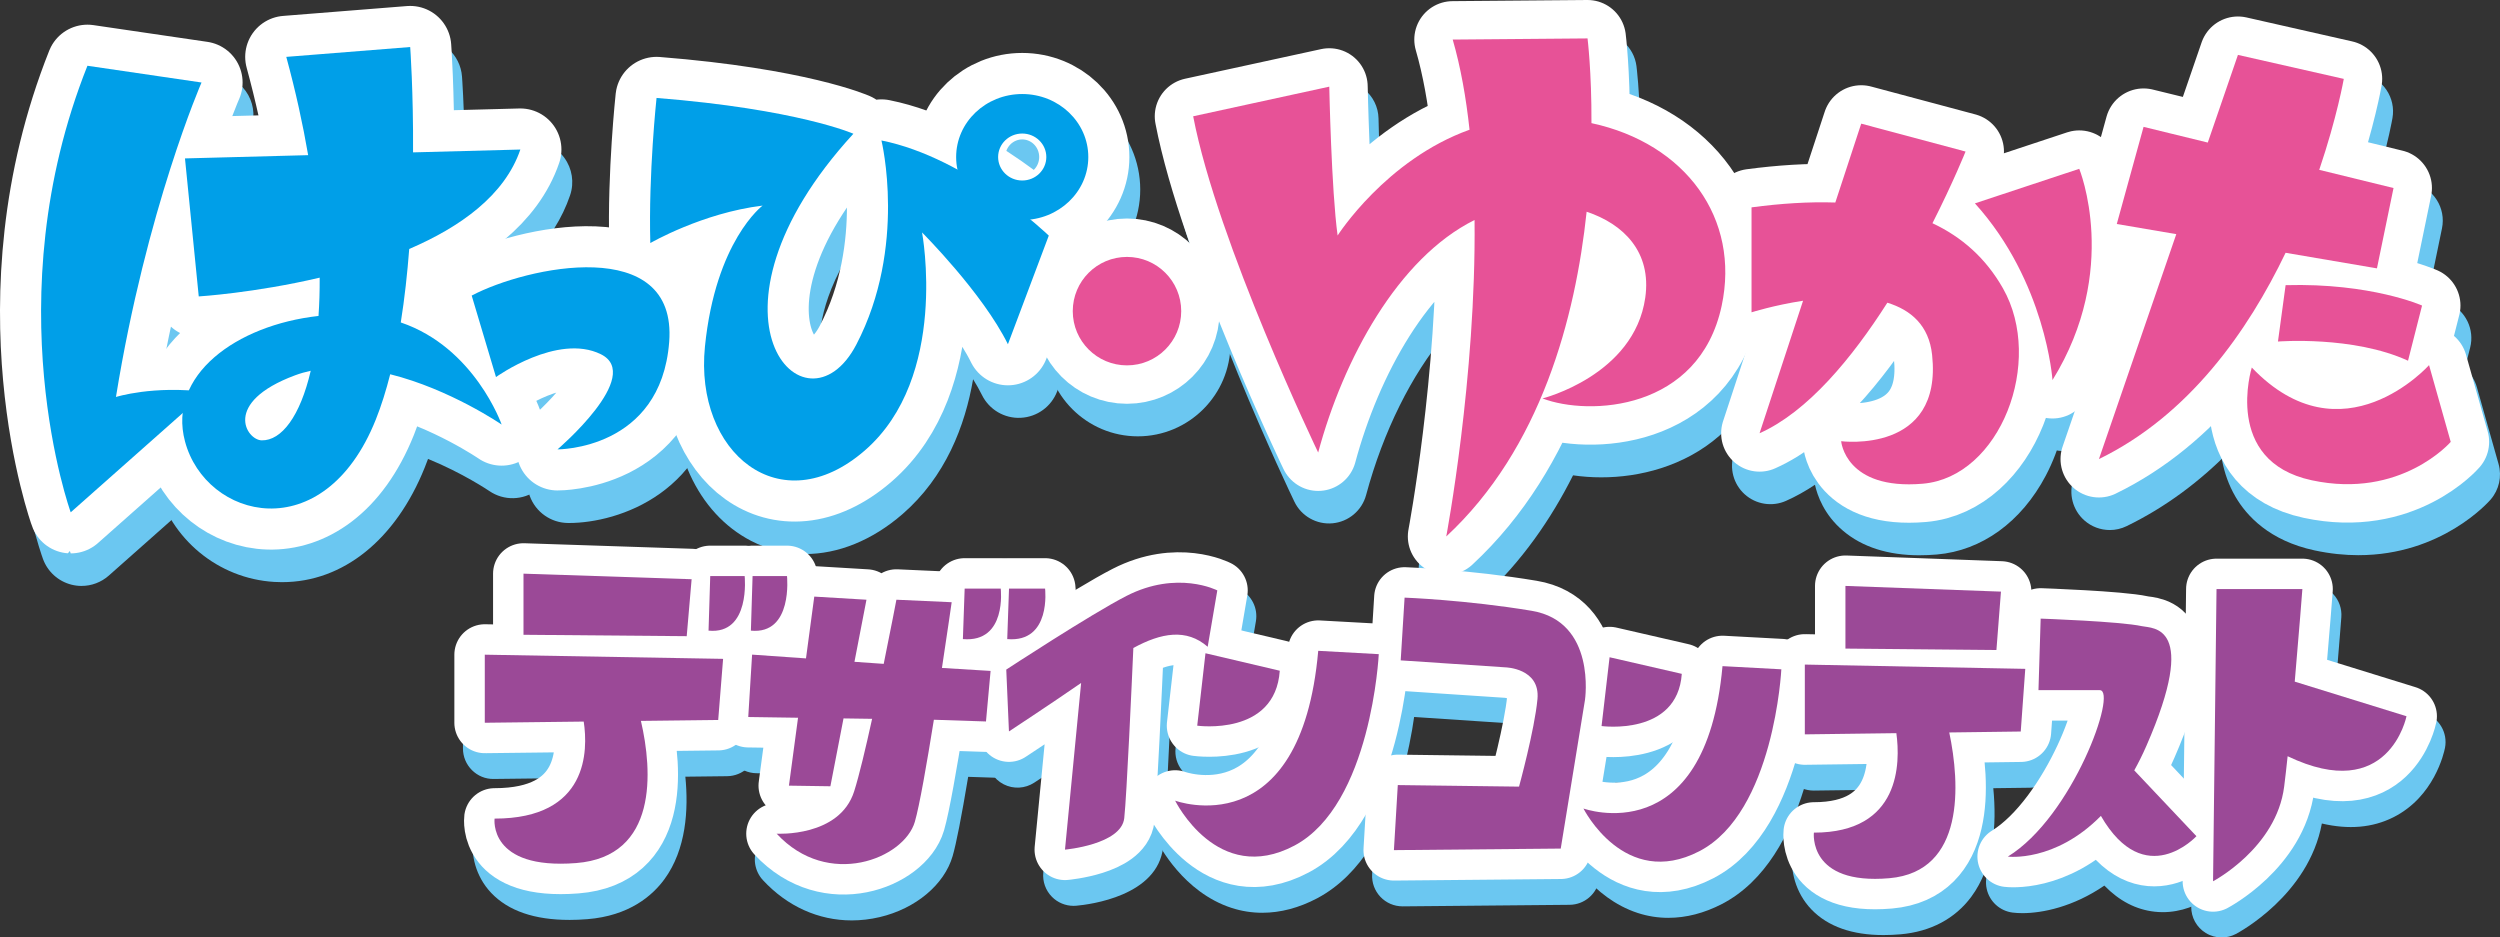 <?xml version="1.0" encoding="UTF-8"?>
<svg id="_レイヤー_1" data-name=" レイヤー 1" xmlns="http://www.w3.org/2000/svg" width="286.476" height="107.425" version="1.1" viewBox="0 0 286.476 107.425">
  <rect x="0" y="0" width="286.476" height="107.425" fill="#333333" stroke="none"/>
  <g>
    <g>
      <g>
        <g>
          <g>
            <g>
              <path d="M183.609,17.839c.028-5.862-.45-9.708-.45-9.708l-15.45.132c.913,3.16,1.533,6.664,1.929,10.332-9.583,3.435-15.117,12.121-15.117,12.121-.716-5.177-.955-17.057-.955-17.057l-15.597,3.395c2.785,14.512,14.324,38.528,14.324,38.528,2.872-10.681,9.135-22.279,17.92-26.642.194,18.055-3.244,36.263-3.244,36.263,10.862-10.076,14.804-25.105,16.087-37.212,4.21,1.401,7.47,4.595,6.718,9.854-1.273,8.911-11.777,11.541-11.777,11.541,5.332,2.037,17.954,1.416,20.531-10.608,2.143-9.997-4.111-18.61-14.918-20.939Z" fill="#6bc7f1" stroke-width="0"/>
              <path d="M166.967,69.605c-.728,0-1.46-.18-2.127-.549-1.664-.919-2.549-2.802-2.198-4.669.028-.146,2.262-12.145,2.966-26.037-3.823,4.546-7.098,11.057-9.065,18.374-.478,1.777-2.011,3.07-3.844,3.24-1.828.17-3.578-.817-4.375-2.477-.481-1.001-11.819-24.703-14.679-39.604-.45-2.346,1.053-4.623,3.387-5.131l15.597-3.394c1.285-.28,2.63.03,3.663.846,1.033.816,1.647,2.051,1.674,3.367.001.059.064,3.091.214,6.694,1.887-1.569,4.115-3.12,6.665-4.397-.359-2.343-.816-4.481-1.366-6.383-.382-1.323-.123-2.748.699-3.852s2.115-1.759,3.492-1.771l15.45-.132h.038c2.219,0,4.094,1.653,4.368,3.859.017.135.336,2.751.447,6.912,11.103,3.881,17.257,14.001,14.857,25.201-1.201,5.605-4.335,9.924-9.063,12.491-4.402,2.39-9.429,2.87-13.511,2.275-2.533,5.05-5.88,9.868-10.295,13.963-.834.774-1.909,1.175-2.994,1.175ZM170.212,24.538c.799,0,1.596.217,2.299.648,1.292.791,2.086,2.192,2.103,3.707.07,6.488-.311,12.953-.836,18.627,2.897-6.844,4.271-14.053,4.9-19.992.14-1.325.874-2.516,1.994-3.237,1.12-.721,2.508-.897,3.773-.476,6.777,2.254,10.475,7.666,9.745,14.191.011-.049.022-.099.033-.149,1.621-7.562-3.017-13.877-11.541-15.714-2.035-.439-3.485-2.243-3.475-4.324.01-2.032-.045-3.813-.117-5.25l-5.862.05c.316,1.741.579,3.579.786,5.504.218,2.022-.977,3.93-2.891,4.616-7.979,2.86-12.85,10.281-12.898,10.355-.999,1.545-2.859,2.311-4.653,1.913-1.796-.399-3.159-1.865-3.411-3.688-.428-3.094-.69-8.288-.837-12.232l-6.057,1.318c2.025,7.567,5.681,16.723,8.601,23.514,3.182-6.897,8.397-14.954,16.387-18.923.618-.307,1.289-.459,1.958-.459Z" fill="#6bc7f1" stroke-width="0"/>
            </g>
            <g>
              <path d="M230.768,36.777c-1.982-3.493-4.746-5.904-8.085-7.469,2.396-4.72,3.793-8.213,3.793-8.213l-11.955-3.197-2.968,9.038c-3.035-.102-6.259.109-9.601.554v12.028s2.574-.816,5.905-1.328l-4.985,15.183c5.532-2.457,10.617-8.646,14.643-14.956,2.697.83,4.767,2.595,5.129,5.973,1.226,11.419-10.422,9.896-10.422,9.896,0,0,.46,5.633,9.35,4.872,8.89-.761,13.948-14.007,9.196-22.381Z" fill="#6bc7f1" stroke-width="0"/>
              <path d="M219.976,63.631c-3.624,0-6.569-.94-8.774-2.805-2.174-1.839-2.95-4.028-3.224-5.277-1.107.74-2.214,1.356-3.318,1.846-1.59.706-3.448.409-4.738-.758-1.291-1.167-1.773-2.985-1.23-4.639l2.667-8.122c-.716-.098-1.408-.372-2.006-.812-1.13-.829-1.8-2.146-1.8-3.548v-12.028c0-2.206,1.633-4.072,3.82-4.363,2.449-.326,4.789-.524,6.994-.591l1.974-6.011c.729-2.219,3.062-3.482,5.319-2.879l11.955,3.197c1.216.325,2.234,1.155,2.798,2.28.564,1.126.619,2.438.151,3.607-.043.108-.806,2.007-2.151,4.875,2.519,1.848,4.59,4.19,6.184,6.999h0c3.248,5.725,3.181,13.538-.17,19.904-2.792,5.302-7.34,8.595-12.479,9.035-.678.058-1.335.087-1.971.087ZM217.515,34.014c.431,0,.866.063,1.294.195,4.781,1.471,7.697,4.92,8.212,9.711.318,2.961-.06,5.303-.755,7.137.15-.244.273-.465.37-.649,1.959-3.721,2.081-8.325.304-11.458-1.449-2.553-3.452-4.403-6.125-5.656-1.079-.506-1.907-1.427-2.294-2.553-.388-1.127-.302-2.362.237-3.425.605-1.192,1.145-2.305,1.612-3.297l-2.965-.793-1.669,5.084c-.61,1.859-2.379,3.092-4.33,3.026-1.568-.052-3.258-.013-5.051.119v2.521c.273-.047.551-.093.835-.136,1.511-.233,3.037.337,4.027,1.505.726.857,1.088,1.946,1.039,3.04.515-.746,1.031-1.524,1.549-2.335.824-1.292,2.237-2.035,3.711-2.035ZM218.29,45.086c-1.307,1.782-2.619,3.395-3.933,4.836,1.112-.096,2.414-.402,3.136-1.119.844-.839.91-2.44.797-3.717Z" fill="#6bc7f1" stroke-width="0"/>
            </g>
            <g>
              <path d="M227.549,27.033l11.955-3.959s4.751,11.571-3.065,24.208c0,0-.766-11.267-8.89-20.25Z" fill="#6bc7f1" stroke-width="0"/>
              <path d="M236.439,51.685c-.352,0-.707-.042-1.059-.13-1.856-.46-3.203-2.066-3.333-3.974-.006-.082-.824-9.923-7.763-17.596-.998-1.104-1.371-2.637-.991-4.075.379-1.439,1.46-2.588,2.872-3.056l11.955-3.959c2.196-.726,4.578.369,5.456,2.507.229.557,5.502,13.814-3.394,28.196-.815,1.317-2.243,2.086-3.743,2.086ZM234.741,29.289c.67,1.07,1.266,2.139,1.798,3.193.042-1.395-.042-2.652-.18-3.729l-1.617.536Z" fill="#6bc7f1" stroke-width="0"/>
            </g>
            <g>
              <path d="M275.517,25.275l-8.512-2.083c2.052-6.063,2.813-10.423,2.813-10.423l-12.129-2.749-3.455,10.046-7.358-1.801-3.069,11.132,6.818,1.163-8.864,25.773c10.321-5.012,17.09-14.679,21.389-23.637l10.468,1.785,1.9-9.208Z" fill="#6bc7f1" stroke-width="0"/>
              <path d="M241.762,60.736c-1.055,0-2.098-.379-2.92-1.107-1.331-1.18-1.822-3.044-1.244-4.726l7.179-20.874-1.711-.292c-1.226-.209-2.307-.927-2.974-1.977s-.86-2.333-.529-3.532l3.069-11.132c.632-2.296,2.976-3.673,5.29-3.106l3.456.846,2.149-6.248c.731-2.125,2.944-3.36,5.135-2.861l12.129,2.749c2.287.518,3.767,2.739,3.363,5.05-.025.141-.471,2.662-1.558,6.503l3.967.971c2.3.563,3.743,2.845,3.265,5.165l-1.9,9.208c-.479,2.323-2.711,3.848-5.051,3.45l-7.266-1.239c-5.746,10.798-13.111,18.429-21.928,22.711-.612.297-1.269.443-1.922.443ZM249.343,25.877l2.022.345c1.273.217,2.387.983,3.046,2.094.659,1.111.797,2.455.376,3.677l-4.116,11.968c3.173-3.576,6.017-7.973,8.51-13.168.85-1.771,2.77-2.764,4.708-2.435l6.276,1.071.183-.887-4.39-1.074c-1.198-.293-2.218-1.075-2.812-2.156-.594-1.081-.707-2.362-.311-3.53.735-2.173,1.297-4.121,1.709-5.694l-3.977-.901-2.171,6.312c-.739,2.152-2.995,3.386-5.209,2.844l-3.205-.784-.639,2.318Z" fill="#6bc7f1" stroke-width="0"/>
            </g>
            <g>
              <path d="M263.152,36.407l-.877,6.459s8.622-.687,14.905,2.199l1.607-6.322s-5.845-2.611-15.636-2.336Z" fill="#6bc7f1" stroke-width="0"/>
              <path d="M277.181,49.466c-.627,0-1.254-.134-1.837-.402-5.133-2.358-12.65-1.816-12.725-1.811-1.322.103-2.629-.402-3.541-1.369s-1.342-2.294-1.163-3.612l.877-6.459c.29-2.136,2.084-3.748,4.239-3.808,10.675-.296,17.279,2.594,17.555,2.718,1.955.873,2.998,3.028,2.471,5.104l-1.607,6.322c-.322,1.266-1.19,2.324-2.369,2.887-.6.286-1.248.43-1.897.43Z" fill="#6bc7f1" stroke-width="0"/>
            </g>
            <g>
              <path d="M259.278,45.846s-3.361,10.719,6.868,12.918c10.229,2.199,15.928-4.398,15.928-4.398l-2.484-8.795s-9.937,11.132-20.312.275Z" fill="#6bc7f1" stroke-width="0"/>
              <path d="M270.266,63.619c-1.571,0-3.253-.166-5.045-.551-5.173-1.112-7.78-3.956-9.056-6.147-3.142-5.392-1.307-11.692-1.087-12.392.466-1.486,1.683-2.615,3.199-2.97,1.516-.355,3.108.119,4.184,1.245,2.204,2.306,4.38,3.417,6.612,3.394,3.958-.04,7.221-3.545,7.254-3.581,1.079-1.176,2.721-1.687,4.273-1.317,1.552.369,2.794,1.538,3.227,3.074l2.484,8.795c.402,1.424.062,2.955-.905,4.074-.26.3-5.635,6.375-15.139,6.375ZM276.024,53.432c-1.045.472-2.189.879-3.42,1.16,1.356-.25,2.499-.688,3.42-1.16Z" fill="#6bc7f1" stroke-width="0"/>
            </g>
          </g>
          <g>
            <g>
              <path d="M11.262,11.264l13.073,1.92s-6.311,14.459-9.805,36.035c0,0,4.282-1.356,10.368-.565l-15.552,13.781S.556,38.149,11.262,11.264Z" fill="#6bc7f1" stroke-width="0"/>
              <path d="M9.346,67.143c-.387,0-.777-.048-1.161-.146-1.512-.385-2.735-1.493-3.265-2.96-.384-1.06-9.27-26.293,1.968-54.515.807-2.026,2.899-3.236,5.058-2.916l13.073,1.92c1.451.213,2.72,1.091,3.432,2.373s.785,2.823.198,4.168c-.053.123-4.922,11.444-8.342,28.639,1.551-.035,3.299.034,5.198.28,1.83.238,3.352,1.523,3.893,3.286.542,1.764.003,3.681-1.378,4.905l-15.552,13.781c-.871.772-1.985,1.184-3.122,1.184ZM11.869,53.102c.043.237.086.467.129.694l.419-.371c-.188-.095-.371-.202-.547-.323ZM14.36,16.477c-3.356,9.961-3.99,19.4-3.599,26.99,2.222-11.731,5.111-20.965,7.069-26.48l-3.47-.51Z" fill="#6bc7f1" stroke-width="0"/>
            </g>
            <g>
              <path d="M47.168,40.68c.441-2.763.752-5.613.968-8.421,5.852-2.512,10.949-6.146,12.734-11.394l-12.295.325c.043-6.984-.327-12.073-.327-12.073l-14.2,1.13c1.085,3.989,1.905,7.744,2.507,11.262l-14.115.373,1.578,15.815s6.369-.389,13.858-2.151c.008,1.551-.038,3.016-.134,4.388-9.479,1.058-17.302,6.825-15.302,14.368,2.367,8.924,15.89,12.426,21.863-2.485.641-1.6,1.185-3.355,1.654-5.202,6.883,1.719,12.771,5.766,12.771,5.766,0,0-3.086-8.833-11.561-11.702ZM31.232,54.19c-1.749-.036-4.549-4.341,3.832-7.456.584-.217,1.182-.386,1.787-.518-1.212,5.215-3.348,8.02-5.619,7.974Z" fill="#6bc7f1" stroke-width="0"/>
              <path d="M32.339,66.711c-.306,0-.612-.009-.921-.028-6.423-.392-11.859-4.882-13.527-11.174-1.044-3.935-.369-7.807,1.952-11.198.584-.853,1.268-1.661,2.04-2.418-1.383-.705-2.384-2.077-2.549-3.728l-1.578-15.815c-.13-1.302.288-2.599,1.153-3.58.865-.981,2.099-1.558,3.407-1.593l8.543-.226c-.403-1.809-.855-3.635-1.353-5.467-.368-1.352-.115-2.798.692-3.944.806-1.146,2.081-1.874,3.477-1.985l14.2-1.129c1.249-.101,2.488.304,3.44,1.121.951.817,1.537,1.98,1.628,3.23.012.162.223,3.112.308,7.582l7.495-.198c1.536-.052,3.002.674,3.915,1.914.913,1.24,1.162,2.849.666,4.307-1.792,5.267-6.072,9.631-12.74,12.996-.083.842-.174,1.668-.272,2.475,7.787,4.422,10.721,12.583,10.858,12.976.671,1.922.032,4.057-1.586,5.293-1.618,1.236-3.847,1.292-5.524.138-.035-.023-3.017-2.042-7.013-3.673-.123.333-.248.659-.376.979-3.323,8.295-9.383,13.143-16.335,13.144ZM40.74,43.564c.348.51.59,1.08.716,1.677.288-.945.85-1.738,1.577-2.314-.482-.887-.682-1.931-.513-2.99.389-2.437.7-5.142.923-8.04.135-1.746,1.227-3.273,2.836-3.963,1.301-.559,2.72-1.251,4.082-2.082l-1.661.044c-1.275.034-2.508-.451-3.419-1.343-.91-.892-1.42-2.116-1.413-3.391.016-2.663-.03-5.052-.091-6.967l-3.819.304c.474,2.095.887,4.173,1.237,6.215.231,1.346-.135,2.726-1.001,3.781s-2.149,1.683-3.514,1.719l-9.052.24.605,6.068c2.324-.309,5.345-.8,8.565-1.558,1.395-.328,2.865-.003,3.992.885,1.126.887,1.787,2.24,1.794,3.674.008,1.646-.041,3.24-.145,4.738-.092,1.327-.732,2.504-1.699,3.303Z" fill="#6bc7f1" stroke-width="0"/>
            </g>
            <g>
              <path d="M55.294,37.599l2.785,9.336s7.05-5.06,12.012-2.617c4.961,2.443-4.961,10.906-4.961,10.906,0,0,11.838.087,12.795-12.302.957-12.389-16.364-8.638-22.631-5.322Z" fill="#6bc7f1" stroke-width="0"/>
              <path d="M65.195,59.93c-.034,0-.067,0-.101,0-1.966-.014-3.715-1.249-4.388-3.096-.673-1.847-.127-3.918,1.368-5.193,1.023-.877,2.078-1.946,2.934-2.935-1.489.461-3.109,1.294-4.199,2.063-1.238.874-2.829,1.105-4.262.609-1.432-.496-2.546-1.645-2.98-3.097l-2.785-9.335c-.642-2.152.325-4.457,2.31-5.507,4.829-2.556,17.179-6.274,24.522-1.455,2.089,1.37,5.517,4.661,5.003,11.3-1.018,13.183-11.781,16.647-17.423,16.647ZM68.697,39.053c1.167.153,2.336.481,3.473,1.041.312.153.609.325.889.511-.18-.468-.443-.641-.609-.75-.833-.547-2.173-.793-3.753-.802Z" fill="#6bc7f1" stroke-width="0"/>
            </g>
            <g>
              <path d="M76.478,14.955s-.934,8.678-.714,16.627c0,0,5.962-3.456,12.867-4.293,0,0-5.385,4.025-6.607,16.151-1.222,12.127,8.623,20.32,18.311,11.916,9.689-8.403,6.566-24.991,6.566-24.991,0,0,6.933,6.922,9.84,12.81l4.684-12.448s-9.213-8.903-19.177-10.903c0,0,2.972,12.173-2.875,23.385-5.847,11.212-19.429-3.33-.339-24.154,0,0-6.374-2.816-22.556-4.102Z" fill="#6bc7f1" stroke-width="0"/>
              <path d="M92.256,63.49c-2.139,0-4.238-.499-6.198-1.516-6.139-3.184-9.561-10.644-8.718-19.006.296-2.938.818-5.483,1.463-7.674-.433.221-.677.359-.688.366-1.437.824-3.205.835-4.65.025-1.444-.81-2.361-2.317-2.407-3.973-.226-8.173.7-16.894.739-17.261.272-2.534,2.507-4.391,5.053-4.189,16.503,1.311,23.359,4.167,24.086,4.488.258.114.503.25.732.405.495-.063,1.003-.047,1.506.054,11.188,2.246,21.105,11.731,21.522,12.133,1.35,1.304,1.796,3.286,1.134,5.043l-4.684,12.447c-.661,1.755-2.3,2.951-4.173,3.044-1.875.099-3.623-.936-4.453-2.617-.287-.581-.629-1.186-1.012-1.802-.92,5.341-3.15,11.171-8.089,15.455-3.481,3.018-7.385,4.576-11.164,4.576ZM86.756,47.432c.448,3.177,1.983,5.327,3.636,6.185,2.595,1.347,5.41-.56,6.858-1.816.301-.261.587-.535.857-.819-1.279.599-2.652.884-4.08.82-2.929-.13-5.531-1.723-7.271-4.37ZM98.287,27.526c-4.451,6.581-4.472,11.09-4.327,12.527.1.991.342,1.644.553,2.028.192-.224.432-.561.686-1.048,2.449-4.696,3.077-9.678,3.088-13.508ZM112.928,29.92c.789.884,1.689,1.93,2.614,3.075l.323-.859c-.81-.656-1.805-1.422-2.938-2.216ZM80.77,20.089c-.087,1.271-.171,2.733-.234,4.29,2.217-.752,4.8-1.432,7.527-1.763.696-.084,1.392-.02,2.041.175.248-.375.506-.752.774-1.134-2.522-.53-5.859-1.097-10.109-1.567Z" fill="#6bc7f1" stroke-width="0"/>
            </g>
            <g>
              <path d="M118.38,14.503c-4.182,0-7.572,3.232-7.572,7.219s3.39,7.219,7.572,7.219,7.572-3.232,7.572-7.219-3.39-7.219-7.572-7.219ZM118.38,24.413c-1.525,0-2.762-1.205-2.762-2.691s1.236-2.691,2.762-2.691,2.762,1.205,2.762,2.691-1.236,2.691-2.762,2.691Z" fill="#6bc7f1" stroke-width="0"/>
              <path d="M118.38,33.648c-6.771,0-12.279-5.35-12.279-11.926s5.508-11.926,12.279-11.926,12.28,5.35,12.28,11.926-5.509,11.926-12.28,11.926ZM118.38,19.705c-1.073,0-1.946.904-1.946,2.016s.873,2.017,1.946,2.017,1.946-.905,1.946-2.017-.873-2.016-1.946-2.016Z" fill="#6bc7f1" stroke-width="0"/>
            </g>
          </g>
        </g>
        <g>
          <circle cx="130.385" cy="39.384" r="6.214" fill="#6bc7f1" stroke-width="0"/>
          <path d="M130.385,50c-5.854,0-10.616-4.762-10.616-10.616s4.762-10.616,10.616-10.616,10.616,4.762,10.616,10.616-4.762,10.616-10.616,10.616ZM130.385,37.571c-1,0-1.813.813-1.813,1.813s.813,1.812,1.813,1.812,1.812-.813,1.812-1.812-.813-1.813-1.812-1.813Z" fill="#6bc7f1" stroke-width="0"/>
        </g>
      </g>
      <g>
        <g>
          <path d="M183.609,17.839c.028-5.862-.45-9.708-.45-9.708l-15.45.132c.913,3.16,1.533,6.664,1.929,10.332-9.583,3.435-15.117,12.121-15.117,12.121-.716-5.177-.955-17.057-.955-17.057l-15.597,3.395c2.785,14.512,14.324,38.528,14.324,38.528,2.872-10.681,9.135-22.279,17.92-26.642.194,18.055-3.244,36.263-3.244,36.263,10.862-10.076,14.804-25.105,16.087-37.212,4.21,1.401,7.47,4.595,6.718,9.854-1.273,8.911-11.777,11.541-11.777,11.541,5.332,2.037,17.954,1.416,20.531-10.608,2.143-9.997-4.111-18.61-14.918-20.939Z" fill="#6bc7f1" stroke-width="0"/>
          <path d="M230.768,36.777c-1.982-3.493-4.746-5.904-8.085-7.469,2.396-4.72,3.793-8.213,3.793-8.213l-11.955-3.197-2.968,9.038c-3.035-.102-6.259.109-9.601.554v12.028s2.574-.816,5.905-1.328l-4.985,15.183c5.532-2.457,10.617-8.646,14.643-14.956,2.697.83,4.767,2.595,5.129,5.973,1.226,11.419-10.422,9.896-10.422,9.896,0,0,.46,5.633,9.35,4.872,8.89-.761,13.948-14.007,9.196-22.381Z" fill="#6bc7f1" stroke-width="0"/>
          <path d="M227.549,27.033l11.955-3.959s4.751,11.571-3.065,24.208c0,0-.766-11.267-8.89-20.25Z" fill="#6bc7f1" stroke-width="0"/>
          <path d="M275.517,25.275l-8.512-2.083c2.052-6.063,2.813-10.423,2.813-10.423l-12.129-2.749-3.455,10.046-7.358-1.801-3.069,11.132,6.818,1.163-8.864,25.773c10.321-5.012,17.09-14.679,21.389-23.637l10.468,1.785,1.9-9.208Z" fill="#6bc7f1" stroke-width="0"/>
          <path d="M263.152,36.407l-.877,6.459s8.622-.687,14.905,2.199l1.607-6.322s-5.845-2.611-15.636-2.336Z" fill="#6bc7f1" stroke-width="0"/>
          <path d="M259.278,45.846s-3.361,10.719,6.868,12.918c10.229,2.199,15.928-4.398,15.928-4.398l-2.484-8.795s-9.937,11.132-20.312.275Z" fill="#6bc7f1" stroke-width="0"/>
        </g>
        <g>
          <path d="M11.262,11.264l13.073,1.92s-6.311,14.459-9.805,36.035c0,0,4.282-1.356,10.368-.565l-15.552,13.781S.556,38.149,11.262,11.264Z" fill="#6bc7f1" stroke-width="0"/>
          <path d="M47.168,40.68c.441-2.763.752-5.613.968-8.421,5.852-2.512,10.949-6.146,12.734-11.394l-12.295.325c.043-6.984-.327-12.073-.327-12.073l-14.2,1.13c1.085,3.989,1.905,7.744,2.507,11.262l-14.115.373,1.578,15.815s6.369-.389,13.858-2.151c.008,1.551-.038,3.016-.134,4.388-9.479,1.058-17.302,6.825-15.302,14.368,2.367,8.924,15.89,12.426,21.863-2.485.641-1.6,1.185-3.355,1.654-5.202,6.883,1.719,12.771,5.766,12.771,5.766,0,0-3.086-8.833-11.561-11.702ZM31.232,54.19c-1.749-.036-4.549-4.341,3.832-7.456.584-.217,1.182-.386,1.787-.518-1.212,5.215-3.348,8.02-5.619,7.974Z" fill="#6bc7f1" stroke-width="0"/>
          <path d="M55.294,37.599l2.785,9.336s7.05-5.06,12.012-2.617c4.961,2.443-4.961,10.906-4.961,10.906,0,0,11.838.087,12.795-12.302.957-12.389-16.364-8.638-22.631-5.322Z" fill="#6bc7f1" stroke-width="0"/>
          <path d="M76.478,14.955s-.934,8.678-.714,16.627c0,0,5.962-3.456,12.867-4.293,0,0-5.385,4.025-6.607,16.151-1.222,12.127,8.623,20.32,18.311,11.916,9.689-8.403,6.566-24.991,6.566-24.991,0,0,6.933,6.922,9.84,12.81l4.684-12.448s-9.213-8.903-19.177-10.903c0,0,2.972,12.173-2.875,23.385-5.847,11.212-19.429-3.33-.339-24.154,0,0-6.374-2.816-22.556-4.102Z" fill="#6bc7f1" stroke-width="0"/>
          <path d="M118.38,14.503c-4.182,0-7.572,3.232-7.572,7.219s3.39,7.219,7.572,7.219,7.572-3.232,7.572-7.219-3.39-7.219-7.572-7.219ZM118.38,24.413c-1.525,0-2.762-1.205-2.762-2.691s1.236-2.691,2.762-2.691,2.762,1.205,2.762,2.691-1.236,2.691-2.762,2.691Z" fill="#6bc7f1" stroke-width="0"/>
        </g>
      </g>
      <circle cx="130.385" cy="39.384" r="6.214" fill="#6bc7f1" stroke-width="0"/>
    </g>
    <g>
      <g>
        <g>
          <path d="M182.366,14.11c.028-5.862-.45-9.708-.45-9.708l-15.45.132c.913,3.16,1.533,6.664,1.929,10.332-9.583,3.435-15.117,12.121-15.117,12.121-.716-5.177-.955-17.057-.955-17.057l-15.597,3.395c2.785,14.512,14.324,38.528,14.324,38.528,2.872-10.681,9.135-22.279,17.92-26.642.194,18.055-3.244,36.263-3.244,36.263,10.862-10.076,14.804-25.105,16.087-37.212,4.21,1.401,7.47,4.595,6.718,9.854-1.273,8.911-11.777,11.541-11.777,11.541,5.332,2.037,17.954,1.416,20.531-10.608,2.143-9.997-4.111-18.61-14.918-20.939Z" fill="#fff" stroke="#fff" stroke-linecap="round" stroke-linejoin="round" stroke-width="8.804"/>
          <path d="M229.525,33.048c-1.982-3.493-4.746-5.904-8.085-7.469,2.396-4.72,3.793-8.213,3.793-8.213l-11.955-3.197-2.968,9.038c-3.035-.102-6.259.109-9.601.554v12.028s2.574-.816,5.905-1.328l-4.985,15.183c5.532-2.457,10.617-8.646,14.643-14.956,2.697.83,4.767,2.595,5.129,5.973,1.226,11.419-10.422,9.896-10.422,9.896,0,0,.46,5.633,9.35,4.872,8.89-.761,13.948-14.007,9.196-22.381Z" fill="#fff" stroke="#fff" stroke-linecap="round" stroke-linejoin="round" stroke-width="8.804"/>
          <path d="M226.306,23.304l11.955-3.959s4.751,11.571-3.065,24.208c0,0-.766-11.267-8.89-20.25Z" fill="#fff" stroke="#fff" stroke-linecap="round" stroke-linejoin="round" stroke-width="8.804"/>
          <path d="M274.274,21.546l-8.512-2.083c2.052-6.063,2.813-10.423,2.813-10.423l-12.129-2.749-3.455,10.046-7.358-1.801-3.069,11.132,6.818,1.163-8.864,25.773c10.321-5.012,17.09-14.679,21.389-23.637l10.468,1.785,1.9-9.208Z" fill="#fff" stroke="#fff" stroke-linecap="round" stroke-linejoin="round" stroke-width="8.804"/>
          <path d="M261.909,32.677l-.877,6.459s8.622-.687,14.905,2.199l1.607-6.322s-5.845-2.611-15.636-2.336Z" fill="#fff" stroke="#fff" stroke-linecap="round" stroke-linejoin="round" stroke-width="8.804"/>
          <path d="M258.034,42.117s-3.361,10.719,6.868,12.918c10.229,2.199,15.928-4.398,15.928-4.398l-2.484-8.795s-9.937,11.132-20.312.275Z" fill="#fff" stroke="#fff" stroke-linecap="round" stroke-linejoin="round" stroke-width="8.804"/>
        </g>
        <g>
          <path d="M10.019,7.535l13.073,1.92s-6.311,14.459-9.805,36.035c0,0,4.282-1.356,10.368-.565l-15.552,13.781S-.687,34.42,10.019,7.535Z" fill="#fff" stroke="#fff" stroke-linecap="round" stroke-linejoin="round" stroke-width="9.415"/>
          <path d="M45.925,36.951c.441-2.763.752-5.613.968-8.421,5.852-2.512,10.949-6.146,12.734-11.394l-12.295.325c.043-6.984-.327-12.073-.327-12.073l-14.2,1.13c1.085,3.989,1.905,7.744,2.507,11.262l-14.115.373,1.578,15.815s6.369-.389,13.858-2.151c.008,1.551-.038,3.016-.134,4.388-9.479,1.058-17.302,6.825-15.302,14.368,2.367,8.924,15.89,12.426,21.863-2.485.641-1.6,1.185-3.355,1.654-5.202,6.883,1.719,12.771,5.766,12.771,5.766,0,0-3.086-8.833-11.561-11.702ZM29.988,50.46c-1.749-.036-4.549-4.341,3.832-7.456.584-.217,1.182-.386,1.787-.518-1.212,5.215-3.348,8.02-5.619,7.974Z" fill="#fff" stroke="#fff" stroke-linecap="round" stroke-linejoin="round" stroke-width="9.415"/>
          <path d="M54.051,33.87l2.785,9.336s7.05-5.06,12.012-2.617c4.961,2.443-4.961,10.906-4.961,10.906,0,0,11.838.087,12.795-12.302.957-12.389-16.364-8.638-22.631-5.322Z" fill="#fff" stroke="#fff" stroke-linecap="round" stroke-linejoin="round" stroke-width="9.415"/>
          <path d="M75.234,11.226s-.934,8.678-.714,16.627c0,0,5.962-3.456,12.867-4.293,0,0-5.385,4.025-6.607,16.151-1.222,12.127,8.623,20.32,18.311,11.916,9.689-8.403,6.566-24.991,6.566-24.991,0,0,6.933,6.922,9.84,12.81l4.684-12.448s-9.213-8.903-19.177-10.903c0,0,2.972,12.173-2.875,23.385-5.847,11.212-19.429-3.33-.339-24.154,0,0-6.374-2.816-22.556-4.102Z" fill="#fff" stroke="#fff" stroke-linecap="round" stroke-linejoin="round" stroke-width="9.415"/>
          <path d="M117.137,10.774c-4.182,0-7.572,3.232-7.572,7.219s3.39,7.219,7.572,7.219,7.572-3.232,7.572-7.219-3.39-7.219-7.572-7.219ZM117.137,20.684c-1.525,0-2.762-1.205-2.762-2.691s1.236-2.691,2.762-2.691,2.762,1.205,2.762,2.691-1.236,2.691-2.762,2.691Z" fill="#fff" stroke="#fff" stroke-linecap="round" stroke-linejoin="round" stroke-width="9.415"/>
        </g>
      </g>
      <circle cx="129.142" cy="35.654" r="6.214" fill="#fff" stroke="#fff" stroke-linecap="round" stroke-linejoin="round" stroke-width="8.804"/>
    </g>
    <g>
      <g>
        <path d="M182.366,14.11c.028-5.862-.45-9.708-.45-9.708l-15.45.132c.913,3.16,1.533,6.664,1.929,10.332-9.583,3.435-15.117,12.121-15.117,12.121-.716-5.177-.955-17.057-.955-17.057l-15.597,3.395c2.785,14.512,14.324,38.528,14.324,38.528,2.872-10.681,9.135-22.279,17.92-26.642.194,18.055-3.244,36.263-3.244,36.263,10.862-10.076,14.804-25.105,16.087-37.212,4.21,1.401,7.47,4.595,6.718,9.854-1.273,8.911-11.777,11.541-11.777,11.541,5.332,2.037,17.954,1.416,20.531-10.608,2.143-9.997-4.111-18.61-14.918-20.939Z" fill="#e75297" stroke-width="0"/>
        <path d="M229.525,33.048c-1.982-3.493-4.746-5.904-8.085-7.469,2.396-4.72,3.793-8.213,3.793-8.213l-11.955-3.197-2.968,9.038c-3.035-.102-6.259.109-9.601.554v12.028s2.574-.816,5.905-1.328l-4.985,15.183c5.532-2.457,10.617-8.646,14.643-14.956,2.697.83,4.767,2.595,5.129,5.973,1.226,11.419-10.422,9.896-10.422,9.896,0,0,.46,5.633,9.35,4.872,8.89-.761,13.948-14.007,9.196-22.381Z" fill="#e75297" stroke-width="0"/>
        <path d="M226.306,23.304l11.955-3.959s4.751,11.571-3.065,24.208c0,0-.766-11.267-8.89-20.25Z" fill="#e75297" stroke-width="0"/>
        <path d="M274.274,21.546l-8.512-2.083c2.052-6.063,2.813-10.423,2.813-10.423l-12.129-2.749-3.455,10.046-7.358-1.801-3.069,11.132,6.818,1.163-8.864,25.773c10.321-5.012,17.09-14.679,21.389-23.637l10.468,1.785,1.9-9.208Z" fill="#e75297" stroke-width="0"/>
        <path d="M261.909,32.677l-.877,6.459s8.622-.687,14.905,2.199l1.607-6.322s-5.845-2.611-15.636-2.336Z" fill="#e75297" stroke-width="0"/>
        <path d="M258.034,42.117s-3.361,10.719,6.868,12.918c10.229,2.199,15.928-4.398,15.928-4.398l-2.484-8.795s-9.937,11.132-20.312.275Z" fill="#e75297" stroke-width="0"/>
      </g>
      <g>
        <path d="M10.019,7.535l13.073,1.92s-6.311,14.459-9.805,36.035c0,0,4.282-1.356,10.368-.565l-15.552,13.781S-.687,34.42,10.019,7.535Z" fill="#009fe8" stroke-width="0"/>
        <path d="M45.925,36.951c.441-2.763.752-5.613.968-8.421,5.852-2.512,10.949-6.146,12.734-11.394l-12.295.325c.043-6.984-.327-12.073-.327-12.073l-14.2,1.13c1.085,3.989,1.905,7.744,2.507,11.262l-14.115.373,1.578,15.815s6.369-.389,13.858-2.151c.008,1.551-.038,3.016-.134,4.388-9.479,1.058-17.302,6.825-15.302,14.368,2.367,8.924,15.89,12.426,21.863-2.485.641-1.6,1.185-3.355,1.654-5.202,6.883,1.719,12.771,5.766,12.771,5.766,0,0-3.086-8.833-11.561-11.702ZM29.988,50.46c-1.749-.036-4.549-4.341,3.832-7.456.584-.217,1.182-.386,1.787-.518-1.212,5.215-3.348,8.02-5.619,7.974Z" fill="#009fe8" stroke-width="0"/>
        <path d="M54.051,33.87l2.785,9.336s7.05-5.06,12.012-2.617c4.961,2.443-4.961,10.906-4.961,10.906,0,0,11.838.087,12.795-12.302.957-12.389-16.364-8.638-22.631-5.322Z" fill="#009fe8" stroke-width="0"/>
        <path d="M75.234,11.226s-.934,8.678-.714,16.627c0,0,5.962-3.456,12.867-4.293,0,0-5.385,4.025-6.607,16.151-1.222,12.127,8.623,20.32,18.311,11.916,9.689-8.403,6.566-24.991,6.566-24.991,0,0,6.933,6.922,9.84,12.81l4.684-12.448s-9.213-8.903-19.177-10.903c0,0,2.972,12.173-2.875,23.385-5.847,11.212-19.429-3.33-.339-24.154,0,0-6.374-2.816-22.556-4.102Z" fill="#009fe8" stroke-width="0"/>
        <path d="M117.137,10.774c-4.182,0-7.572,3.232-7.572,7.219s3.39,7.219,7.572,7.219,7.572-3.232,7.572-7.219-3.39-7.219-7.572-7.219ZM117.137,20.684c-1.525,0-2.762-1.205-2.762-2.691s1.236-2.691,2.762-2.691,2.762,1.205,2.762,2.691-1.236,2.691-2.762,2.691Z" fill="#009fe8" stroke-width="0"/>
      </g>
    </g>
    <circle cx="129.142" cy="35.654" r="6.214" fill="#e75297" stroke-width="0"/>
  </g>
  <g>
    <g>
      <g>
        <g>
          <g>
            <polygon points="230.275 70.748 212.453 70.095 212.453 77.276 229.755 77.439 230.275 70.748" fill="#6bc7f1" stroke-width="0"/>
            <path d="M229.756,80.926h-.033l-17.302-.163c-1.913-.018-3.454-1.574-3.454-3.487v-7.181c0-.947.385-1.853,1.067-2.51.682-.657,1.607-1.009,2.548-.974l17.821.653c.949.035,1.842.455,2.475,1.164.632.709.948,1.644.874,2.591l-.519,6.691c-.141,1.817-1.657,3.217-3.476,3.217ZM215.94,73.822l4.029.038-4.029-.148v.11Z" fill="#6bc7f1" stroke-width="0"/>
          </g>
          <g>
            <path d="M233.061,79.598l-25.261-.49v7.997l10.488-.138c.464,3.393.506,11.399-9.45,11.399,0,0-.692,6.038,8.651,5.222,8.689-.759,8.1-10.831,6.861-16.701l8.192-.108.519-7.181Z" fill="#6bc7f1" stroke-width="0"/>
            <path d="M215.841,107.15c-3.593,0-6.357-.972-8.233-2.899-1.95-2.004-2.422-4.637-2.233-6.282.202-1.761,1.692-3.09,3.464-3.09,2.347,0,4.005-.537,4.929-1.596.659-.755.973-1.778,1.105-2.784l-7.026.093c-.933.005-1.831-.35-2.495-1.005-.664-.655-1.037-1.549-1.037-2.482v-7.997c0-.937.377-1.834,1.045-2.489.669-.656,1.567-1.001,2.509-.997l25.261.49c.957.019,1.863.429,2.508,1.136.645.707.971,1.647.902,2.601l-.519,7.181c-.131,1.806-1.621,3.211-3.432,3.235l-4.177.055c.415,4.249.05,8.973-2.52,12.441-1.863,2.513-4.663,4-8.099,4.3-.675.059-1.326.088-1.952.088ZM221.57,92.629c-.39,1.797-1.155,3.643-2.547,5.238-.812.93-1.762,1.7-2.847,2.305.311-.008.647-.027,1.01-.058,1.904-.166,2.683-.939,3.103-1.506.918-1.239,1.352-3.346,1.281-5.98ZM218.289,83.48c1.269,0,2.398.683,3.008,1.724.095-.173.206-.339.331-.495.652-.814,1.633-1.294,2.676-1.308l4.991-.066.023-.321-18.031-.35v.909l6.955-.092c.015,0,.031,0,.047,0Z" fill="#6bc7f1" stroke-width="0"/>
          </g>
        </g>
        <g>
          <g>
            <polygon points="80.237 69.327 60.972 68.69 60.972 75.694 79.676 75.854 80.237 69.327" fill="#6bc7f1" stroke-width="0"/>
            <path d="M79.677,79.34h-.03l-18.704-.159c-1.914-.016-3.457-1.573-3.457-3.487v-7.004c0-.945.383-1.849,1.062-2.506.679-.657,1.592-1.014,2.54-.979l19.265.637c.956.031,1.857.455,2.493,1.17.635.715.948,1.66.866,2.613l-.561,6.527c-.155,1.805-1.666,3.188-3.474,3.188Z" fill="#6bc7f1" stroke-width="0"/>
          </g>
          <g>
            <path d="M56.536,85.775l11.338-.135c.502,3.309.547,11.119-10.215,11.119,0,0-.748,5.89,9.352,5.094,9.395-.74,8.755-10.566,7.416-16.291l8.857-.105.561-7.004-27.308-.478v7.8Z" fill="#6bc7f1" stroke-width="0"/>
            <path d="M65.241,105.413c-3.986,0-6.987-1.032-8.938-3.078-1.868-1.959-2.301-4.465-2.104-6.015.221-1.742,1.703-3.047,3.459-3.047,2.816,0,4.769-.61,5.804-1.814.554-.645.843-1.469.981-2.291l-7.865.093c-.954.018-1.83-.351-2.492-1.006-.663-.655-1.036-1.548-1.036-2.48v-7.8c0-.935.376-1.831,1.043-2.487.667-.655,1.56-1.027,2.505-.999l27.308.477c.962.017,1.875.431,2.522,1.144.647.713.97,1.662.893,2.621l-.561,7.005c-.144,1.796-1.633,3.187-3.434,3.208l-4.792.057c.375,3.758.107,8.325-2.396,11.748-1.374,1.88-4.025,4.2-8.852,4.581-.707.056-1.389.084-2.043.084ZM71.492,88.803c-.144,2.3-.818,4.963-2.742,7.202-.84.977-1.838,1.787-2.989,2.427.305-.01.629-.028.976-.055,2.373-.187,3.288-1.085,3.77-1.744,1.131-1.548,1.471-4.383.986-7.831ZM67.874,82.154c1.473,0,2.759.92,3.262,2.255.125-.356.308-.693.545-.996.652-.832,1.646-1.324,2.703-1.336l5.676-.068.011-.134-20.049-.351v.723l7.809-.093c.014,0,.028,0,.042,0Z" fill="#6bc7f1" stroke-width="0"/>
          </g>
          <g>
            <path d="M82.371,68.967l-.194,6.253c4.851.472,4.139-6.253,4.139-6.253h-3.945Z" fill="#6bc7f1" stroke-width="0"/>
            <path d="M82.666,78.731c-.265,0-.54-.013-.826-.041-1.828-.178-3.204-1.743-3.147-3.579l.194-6.253c.058-1.883,1.602-3.379,3.485-3.379h3.945c1.784,0,3.28,1.346,3.468,3.12.093.882.419,5.421-2.33,8.194-.906.913-2.444,1.937-4.788,1.937Z" fill="#6bc7f1" stroke-width="0"/>
          </g>
          <g>
            <path d="M91.167,68.967h-3.945l-.194,6.253c4.851.472,4.139-6.253,4.139-6.253Z" fill="#6bc7f1" stroke-width="0"/>
            <path d="M87.516,78.731c-.265,0-.54-.013-.826-.041-1.828-.178-3.204-1.743-3.147-3.579l.194-6.253c.058-1.883,1.602-3.379,3.485-3.379h3.945c1.784,0,3.28,1.346,3.468,3.12.093.882.419,5.421-2.33,8.194-.906.913-2.444,1.937-4.788,1.937Z" fill="#6bc7f1" stroke-width="0"/>
          </g>
        </g>
        <g>
          <path d="M111.526,70.402h4.133s.745,6.223-4.336,5.786l.203-5.786Z" fill="#6bc7f1" stroke-width="0"/>
          <path d="M111.828,79.698c-.259,0-.526-.011-.804-.035-1.85-.159-3.251-1.74-3.186-3.596l.203-5.786c.066-1.877,1.607-3.364,3.485-3.364h4.133c1.765,0,3.252,1.319,3.462,3.072.096.8.441,4.928-2.186,7.645-.939.97-2.562,2.065-5.107,2.065Z" fill="#6bc7f1" stroke-width="0"/>
        </g>
        <g>
          <path d="M116.607,70.402h4.133s.745,6.223-4.336,5.786l.203-5.786Z" fill="#6bc7f1" stroke-width="0"/>
          <path d="M116.91,79.698c-.259,0-.526-.011-.804-.035-1.85-.159-3.251-1.74-3.186-3.596l.203-5.786c.066-1.877,1.607-3.364,3.485-3.364h4.133c1.765,0,3.252,1.319,3.462,3.072.096.8.441,4.928-2.186,7.645-.939.97-2.562,2.065-5.107,2.065Z" fill="#6bc7f1" stroke-width="0"/>
        </g>
        <g>
          <path d="M114.497,79.835l-5.574-.341c.644-4.236,1.115-7.532,1.115-7.532l-6.333-.286s-.62,3.259-1.455,7.35l-3.352-.235,1.376-7.115-5.981-.357-.949,7.082-6.176-.433-.44,7.149,5.705.084-1.043,7.781,4.75.071,1.504-7.776,3.277.048c-.735,3.349-1.482,6.49-2.054,8.3-1.671,5.291-8.884,4.862-8.884,4.862,5.893,6.363,14.602,2.86,15.833-1.358.529-1.811,1.381-6.704,2.182-11.699l5.971.197.528-5.791Z" fill="#6bc7f1" stroke-width="0"/>
          <path d="M97.597,105.47c-3.793,0-7.383-1.601-10.173-4.614-.967-1.045-1.203-2.572-.594-3.859.391-.826,1.079-1.447,1.897-1.763-.636-.752-.924-1.738-.794-2.715l.521-3.889-1.778-.026c-.953-.014-1.859-.418-2.507-1.116-.648-.699-.981-1.633-.923-2.584l.44-7.149c.057-.928.483-1.795,1.182-2.408.7-.613,1.615-.92,2.542-.856l2.911.204.514-3.838c.243-1.81,1.843-3.122,3.664-3.018l5.981.357c.536.032,1.05.187,1.507.445.554-.313,1.202-.477,1.873-.448l6.334.286c.983.044,1.901.502,2.528,1.259s.906,1.744.767,2.718c-.003.022-.219,1.53-.554,3.791l1.773.108c.941.057,1.819.493,2.433,1.209.614.715.913,1.649.827,2.588l-.528,5.791c-.168,1.84-1.758,3.226-3.587,3.169l-2.91-.096c-.782,4.683-1.368,7.67-1.782,9.09-.955,3.272-4.233,6.014-8.349,6.984-1.079.254-2.156.38-3.216.38ZM102.897,82.453c.283.195.538.432.757.707.65.821.897,1.89.673,2.913-.894,4.071-1.592,6.884-2.135,8.602-.397,1.257-.99,2.312-1.714,3.195,1.201-.552,1.875-1.323,1.99-1.719.231-.79.809-3.306,2.087-11.274.2-1.246,1.044-2.246,2.155-2.688-.182-.149-.349-.317-.499-.503-.343-.425-.578-.92-.693-1.442-.427,1.151-1.43,1.985-2.621,2.21ZM93.509,81.884c.6.195,1.142.551,1.563,1.038.542-.591,1.282-.99,2.102-1.101-.4-.227-.755-.534-1.042-.907-.056-.073-.109-.148-.159-.224-.611.701-1.493,1.149-2.465,1.194Z" fill="#6bc7f1" stroke-width="0"/>
        </g>
        <g>
          <path d="M130.059,71.247c-4.079,2.091-13.766,8.436-13.766,8.436l.308,7.088s4.711-3.096,8.271-5.556l-1.851,19.101s6.461-.574,6.793-3.613c.282-2.576.869-15.588,1.042-19.494,3.193-1.743,6.088-2.26,8.518-.14l1.102-6.459s-4.573-2.36-10.418.637Z" fill="#6bc7f1" stroke-width="0"/>
          <path d="M123.021,103.802c-.925,0-1.818-.368-2.475-1.031-.731-.736-1.095-1.76-.995-2.792l1.137-11.732c-1.275.848-2.152,1.424-2.172,1.437-1.049.689-2.386.761-3.503.19-1.117-.572-1.841-1.699-1.895-2.953l-.308-7.088c-.053-1.229.544-2.394,1.573-3.068.402-.263,9.89-6.471,14.085-8.622,5.873-3.011,11.317-1.815,13.608-.633,1.35.697,2.094,2.187,1.838,3.685l-1.102,6.459c-.212,1.243-1.079,2.275-2.267,2.698-1.189.423-2.513.172-3.462-.657-.374-.326-1.002-.874-2.837-.219-.258,5.724-.714,15.314-.965,17.605-.612,5.597-8.397,6.569-9.951,6.708-.103.009-.206.014-.309.014ZM125.701,77.827c.325.079.641.206.938.381.243.143.464.312.661.503.025-.556.049-1.109.074-1.656.004-.089.011-.178.022-.265-.556.337-1.126.686-1.694,1.038ZM130.059,71.247h.005-.005Z" fill="#6bc7f1" stroke-width="0"/>
        </g>
        <g>
          <g>
            <path d="M139.121,77.811l-.946,8.299s8.934,1.24,9.46-6.296l-8.514-2.003Z" fill="#6bc7f1" stroke-width="0"/>
            <path d="M139.556,89.675c-.975,0-1.665-.085-1.86-.112-1.874-.26-3.199-1.968-2.985-3.849l.946-8.299c.113-.99.643-1.884,1.458-2.457.815-.573,1.835-.77,2.805-.542l8.514,2.003c1.664.392,2.799,1.932,2.68,3.637-.206,2.957-1.416,5.412-3.498,7.102-2.63,2.134-5.988,2.517-8.059,2.517ZM142.141,82.103l-.025.223c.125-.043.248-.09.366-.142l-.341-.08Z" fill="#6bc7f1" stroke-width="0"/>
          </g>
          <g>
            <path d="M152.041,77.532l6.937.382s-.841,17.265-9.67,21.939c-8.829,4.674-13.664-5.151-13.664-5.151,0,0,14.4,5.342,16.397-17.17Z" fill="#6bc7f1" stroke-width="0"/>
            <path d="M144.649,104.595c-1.193,0-2.37-.184-3.512-.554-5.531-1.792-8.322-7.19-8.622-7.8-.63-1.281-.416-2.816.54-3.876.956-1.059,2.462-1.429,3.801-.932.101.034,3.322,1.117,6.2-.747,2.996-1.94,4.901-6.594,5.51-13.462.166-1.873,1.795-3.271,3.665-3.174l6.937.382c1.914.105,3.384,1.736,3.291,3.651-.096,1.97-1.234,19.406-11.521,24.851-2.085,1.104-4.214,1.661-6.29,1.661ZM155.104,81.193c-1.188,7.477-4.001,12.658-8.384,15.428-.634.4-1.273.731-1.907,1.002.894-.028,1.842-.311,2.864-.852,4.582-2.426,6.678-10.3,7.457-15.577h-.03Z" fill="#6bc7f1" stroke-width="0"/>
          </g>
        </g>
        <g>
          <path d="M185.426,78.268l-.919,7.885s8.683,1.178,9.194-5.982l-8.274-1.903Z" fill="#6bc7f1" stroke-width="0"/>
          <path d="M185.845,89.715c-.947,0-1.617-.08-1.807-.106-1.883-.256-3.215-1.972-2.995-3.859l.919-7.886c.115-.985.643-1.874,1.454-2.446.81-.572,1.826-.771,2.791-.549l8.274,1.904c1.674.385,2.818,1.933,2.696,3.646-.202,2.829-1.371,5.188-3.381,6.821-2.585,2.1-5.912,2.474-7.952,2.474Z" fill="#6bc7f1" stroke-width="0"/>
        </g>
        <g>
          <path d="M198.368,79.287l6.742.363s-.817,16.405-9.398,20.846c-8.581,4.441-13.28-4.894-13.28-4.894,0,0,13.995,5.076,15.936-16.315Z" fill="#6bc7f1" stroke-width="0"/>
          <path d="M191.184,105.176c-1.189,0-2.359-.183-3.495-.551-5.364-1.739-8.08-6.876-8.372-7.456-.642-1.276-.441-2.815.507-3.883.949-1.068,2.453-1.45,3.796-.963.1.033,3.267,1.072,6.063-.748,2.828-1.842,4.63-6.2,5.212-12.604.17-1.868,1.787-3.273,3.66-3.167l6.742.363c1.918.103,3.391,1.737,3.295,3.655-.094,1.884-1.208,18.558-11.278,23.77-2.033,1.052-4.107,1.583-6.13,1.583ZM199.777,89.154c-1.456,3.765-3.598,6.557-6.412,8.346-.327.207-.654.396-.982.567.55-.132,1.123-.355,1.727-.667,2.7-1.398,4.504-4.73,5.667-8.245Z" fill="#6bc7f1" stroke-width="0"/>
        </g>
        <g>
          <path d="M161.937,71.438l-.445,7.189,12.004.799s4.001.089,3.668,3.639c-.333,3.55-2.112,10.029-2.112,10.029l-13.893-.178-.445,7.455,19.117-.178,2.779-17.041s1.334-8.964-6.113-10.207c-7.447-1.243-14.56-1.509-14.56-1.509Z" fill="#6bc7f1" stroke-width="0"/>
          <path d="M160.714,103.859c-.955,0-1.868-.391-2.527-1.084-.666-.7-1.011-1.645-.954-2.61l.444-7.455c.111-1.859,1.688-3.301,3.525-3.279l11.154.142c.517-2.117,1.116-4.824,1.312-6.61-.127-.031-.243-.05-.251-.05-.052-.001-.103-.003-.154-.007l-12.004-.799c-1.915-.127-3.367-1.779-3.249-3.694l.445-7.189c.117-1.889,1.724-3.344,3.611-3.269.3.011,7.424.289,15.003,1.554,7.943,1.325,9.727,9.193,8.988,14.159l-2.786,17.089c-.273,1.675-1.712,2.91-3.409,2.926l-19.117.178h-.032ZM164.441,96.446l-.024.405,12.445-.116.12-.738c-.57.379-1.246.6-1.975.583l-10.566-.135ZM173.96,83.066h.005-.005ZM176.141,76.428c.526.185,1.084.441,1.624.793-.418-.365-.95-.646-1.624-.793ZM165.187,75.378l7.122.474c-2.717-.354-5.224-.582-7.106-.723l-.015.249Z" fill="#6bc7f1" stroke-width="0"/>
        </g>
        <g>
          <path d="M245.55,91.233c.479-.863.946-1.791,1.391-2.81,6.1-13.951.719-13.446-.501-13.714-2.507-.552-11.615-.867-11.615-.867l-.251,8.197h7.019c2.089,0-3.092,14.503-10.529,19.074,0,0,5.39.689,10.663-4.664,5.045,8.723,10.948,2.326,10.948,2.326l-7.126-7.543Z" fill="#6bc7f1" stroke-width="0"/>
          <path d="M231.749,104.638c-.42,0-.799-.024-1.128-.066-1.466-.188-2.655-1.28-2.966-2.725-.311-1.445.323-2.93,1.583-3.704,4.063-2.498,7.346-8.854,8.685-12.617h-3.349c-.943,0-1.846-.382-2.503-1.059-.657-.677-1.011-1.591-.982-2.534l.251-8.197c.028-.927.425-1.804,1.101-2.438.677-.634,1.576-.972,2.505-.94,1.564.054,9.456.352,12.19.935l.123.017c.887.12,3.586.486,5.092,3.167,1.749,3.112,1.066,7.844-2.214,15.344-.119.271-.24.539-.364.805l5.438,5.756c1.259,1.333,1.271,3.412.028,4.759-.365.395-3.696,3.847-8.333,3.332-2.14-.237-4.069-1.24-5.768-2.993-3.562,2.442-7.098,3.158-9.388,3.158ZM242.266,93.004c.108.017.215.039.32.066-.067-.108-.127-.218-.181-.331-.046.089-.092.177-.139.266ZM238.169,78.552h3.424c1.756,0,3.268,1.175,3.762,2.923.082.289.132.616.152.977.775-2.432.841-3.68.802-4.235-.241-.033-.451-.067-.618-.104-1.083-.238-4.369-.474-7.489-.635l-.033,1.073Z" fill="#6bc7f1" stroke-width="0"/>
        </g>
        <g>
          <path d="M263.94,81.062c.493-5.612.875-10.606.875-10.606h-9.838l-.397,33.482s7.254-3.805,8.148-10.844c.128-1.008.262-2.196.398-3.484,11.617,5.564,13.62-4.582,13.62-4.582l-12.807-3.966Z" fill="#6bc7f1" stroke-width="0"/>
          <path d="M254.58,107.425c-.633,0-1.264-.172-1.822-.514-1.047-.641-1.679-1.787-1.664-3.014l.398-33.482c.023-1.91,1.577-3.445,3.487-3.445h9.838c.971,0,1.898.405,2.558,1.117.66.712.993,1.668.919,2.636-.003.042-.268,3.495-.636,7.841l10.123,3.135c1.704.528,2.735,2.256,2.39,4.006-.112.566-1.227,5.597-5.921,7.95-2.385,1.195-5.127,1.431-8.188.71-1.52,8.201-9.508,12.478-9.858,12.662-.508.266-1.064.399-1.619.399ZM258.423,73.943l-.26,21.894c.546-.945.957-2.01,1.106-3.182.118-.925.245-2.04.39-3.411.119-1.127.778-2.126,1.767-2.678.989-.553,2.186-.59,3.207-.101,1.957.937,4.672,1.864,6.489.954.185-.093.356-.202.514-.324l-8.727-2.702c-1.569-.486-2.586-2-2.442-3.636.222-2.522.422-4.933.575-6.814h-2.618Z" fill="#6bc7f1" stroke-width="0"/>
        </g>
      </g>
      <g>
        <g>
          <polygon points="230.275 70.748 212.453 70.095 212.453 77.276 229.755 77.439 230.275 70.748" fill="#6bc7f1" stroke-width="0"/>
          <path d="M233.061,79.598l-25.261-.49v7.997l10.488-.138c.464,3.393.506,11.399-9.45,11.399,0,0-.692,6.038,8.651,5.222,8.689-.759,8.1-10.831,6.861-16.701l8.192-.108.519-7.181Z" fill="#6bc7f1" stroke-width="0"/>
        </g>
        <g>
          <polygon points="80.237 69.327 60.972 68.69 60.972 75.694 79.676 75.854 80.237 69.327" fill="#6bc7f1" stroke-width="0"/>
          <path d="M56.536,85.775l11.338-.135c.502,3.309.547,11.119-10.215,11.119,0,0-.748,5.89,9.352,5.094,9.395-.74,8.755-10.566,7.416-16.291l8.857-.105.561-7.004-27.308-.478v7.8Z" fill="#6bc7f1" stroke-width="0"/>
          <path d="M82.371,68.967l-.194,6.253c4.851.472,4.139-6.253,4.139-6.253h-3.945Z" fill="#6bc7f1" stroke-width="0"/>
          <path d="M91.167,68.967h-3.945l-.194,6.253c4.851.472,4.139-6.253,4.139-6.253Z" fill="#6bc7f1" stroke-width="0"/>
        </g>
        <path d="M111.526,70.402h4.133s.745,6.223-4.336,5.786l.203-5.786Z" fill="#6bc7f1" stroke-width="0"/>
        <path d="M116.607,70.402h4.133s.745,6.223-4.336,5.786l.203-5.786Z" fill="#6bc7f1" stroke-width="0"/>
        <path d="M114.497,79.835l-5.574-.341c.644-4.236,1.115-7.532,1.115-7.532l-6.333-.286s-.62,3.259-1.455,7.35l-3.352-.235,1.376-7.115-5.981-.357-.949,7.082-6.176-.433-.44,7.149,5.705.084-1.043,7.781,4.75.071,1.504-7.776,3.277.048c-.735,3.349-1.482,6.49-2.054,8.3-1.671,5.291-8.884,4.862-8.884,4.862,5.893,6.363,14.602,2.86,15.833-1.358.529-1.811,1.381-6.704,2.182-11.699l5.971.197.528-5.791Z" fill="#6bc7f1" stroke-width="0"/>
        <path d="M130.059,71.247c-4.079,2.091-13.766,8.436-13.766,8.436l.308,7.088s4.711-3.096,8.271-5.556l-1.851,19.101s6.461-.574,6.793-3.613c.282-2.576.869-15.588,1.042-19.494,3.193-1.743,6.088-2.26,8.518-.14l1.102-6.459s-4.573-2.36-10.418.637Z" fill="#6bc7f1" stroke-width="0"/>
        <g>
          <path d="M139.121,77.811l-.946,8.299s8.934,1.24,9.46-6.296l-8.514-2.003Z" fill="#6bc7f1" stroke-width="0"/>
          <path d="M152.041,77.532l6.937.382s-.841,17.265-9.67,21.939c-8.829,4.674-13.664-5.151-13.664-5.151,0,0,14.4,5.342,16.397-17.17Z" fill="#6bc7f1" stroke-width="0"/>
        </g>
        <path d="M185.426,78.268l-.919,7.885s8.683,1.178,9.194-5.982l-8.274-1.903Z" fill="#6bc7f1" stroke-width="0"/>
        <path d="M198.368,79.287l6.742.363s-.817,16.405-9.398,20.846c-8.581,4.441-13.28-4.894-13.28-4.894,0,0,13.995,5.076,15.936-16.315Z" fill="#6bc7f1" stroke-width="0"/>
        <path d="M161.937,71.438l-.445,7.189,12.004.799s4.001.089,3.668,3.639c-.333,3.55-2.112,10.029-2.112,10.029l-13.893-.178-.445,7.455,19.117-.178,2.779-17.041s1.334-8.964-6.113-10.207c-7.447-1.243-14.56-1.509-14.56-1.509Z" fill="#6bc7f1" stroke-width="0"/>
        <path d="M245.55,91.233c.479-.863.946-1.791,1.391-2.81,6.1-13.951.719-13.446-.501-13.714-2.507-.552-11.615-.867-11.615-.867l-.251,8.197h7.019c2.089,0-3.092,14.503-10.529,19.074,0,0,5.39.689,10.663-4.664,5.045,8.723,10.948,2.326,10.948,2.326l-7.126-7.543Z" fill="#6bc7f1" stroke-width="0"/>
        <path d="M263.94,81.062c.493-5.612.875-10.606.875-10.606h-9.838l-.397,33.482s7.254-3.805,8.148-10.844c.128-1.008.262-2.196.398-3.484,11.617,5.564,13.62-4.582,13.62-4.582l-12.807-3.966Z" fill="#6bc7f1" stroke-width="0"/>
      </g>
    </g>
    <g>
      <g>
        <polygon points="229.29 67.794 211.469 67.141 211.469 74.322 228.771 74.485 229.29 67.794" fill="#fff" stroke="#fff" stroke-linecap="round" stroke-linejoin="round" stroke-width="6.974"/>
        <path d="M232.077,76.644l-25.261-.49v7.997l10.488-.138c.464,3.393.506,11.399-9.45,11.399,0,0-.692,6.038,8.651,5.222,8.689-.759,8.1-10.831,6.861-16.701l8.192-.108.519-7.181Z" fill="#fff" stroke="#fff" stroke-linecap="round" stroke-linejoin="round" stroke-width="6.974"/>
      </g>
      <g>
        <polygon points="79.253 66.373 59.987 65.736 59.987 72.74 78.691 72.9 79.253 66.373" fill="#fff" stroke="#fff" stroke-linecap="round" stroke-linejoin="round" stroke-width="6.974"/>
        <path d="M55.551,82.821l11.338-.135c.502,3.309.547,11.119-10.215,11.119,0,0-.748,5.89,9.352,5.094,9.395-.74,8.755-10.566,7.416-16.291l8.857-.105.561-7.004-27.308-.478v7.8Z" fill="#fff" stroke="#fff" stroke-linecap="round" stroke-linejoin="round" stroke-width="6.974"/>
        <path d="M81.386,66.013l-.194,6.253c4.851.472,4.139-6.253,4.139-6.253h-3.945Z" fill="#fff" stroke="#fff" stroke-linecap="round" stroke-linejoin="round" stroke-width="6.974"/>
        <path d="M90.183,66.013h-3.945l-.194,6.253c4.851.472,4.139-6.253,4.139-6.253Z" fill="#fff" stroke="#fff" stroke-linecap="round" stroke-linejoin="round" stroke-width="6.974"/>
      </g>
      <path d="M110.541,67.448h4.133s.745,6.223-4.336,5.786l.203-5.786Z" fill="#fff" stroke="#fff" stroke-linecap="round" stroke-linejoin="round" stroke-width="6.974"/>
      <path d="M115.623,67.448h4.133s.745,6.223-4.336,5.786l.203-5.786Z" fill="#fff" stroke="#fff" stroke-linecap="round" stroke-linejoin="round" stroke-width="6.974"/>
      <path d="M113.512,76.881l-5.574-.341c.644-4.236,1.115-7.532,1.115-7.532l-6.333-.286s-.62,3.259-1.455,7.35l-3.352-.235,1.376-7.115-5.981-.357-.949,7.082-6.176-.433-.44,7.149,5.705.084-1.043,7.781,4.75.071,1.504-7.776,3.277.048c-.735,3.349-1.482,6.49-2.054,8.3-1.671,5.291-8.884,4.862-8.884,4.862,5.893,6.363,14.602,2.86,15.833-1.358.529-1.811,1.381-6.704,2.182-11.699l5.971.197.528-5.791Z" fill="#fff" stroke="#fff" stroke-linecap="round" stroke-linejoin="round" stroke-width="6.974"/>
      <path d="M129.074,68.292c-4.079,2.091-13.766,8.436-13.766,8.436l.308,7.088s4.711-3.096,8.271-5.556l-1.851,19.101s6.461-.574,6.793-3.613c.282-2.576.869-15.588,1.042-19.494,3.193-1.743,6.088-2.26,8.518-.14l1.102-6.459s-4.573-2.36-10.418.637Z" fill="#fff" stroke="#fff" stroke-linecap="round" stroke-linejoin="round" stroke-width="6.974"/>
      <g>
        <path d="M138.136,74.857l-.946,8.299s8.934,1.24,9.46-6.296l-8.514-2.003Z" fill="#fff" stroke="#fff" stroke-linecap="round" stroke-linejoin="round" stroke-width="6.974"/>
        <path d="M151.056,74.578l6.937.382s-.841,17.265-9.67,21.939c-8.829,4.674-13.664-5.151-13.664-5.151,0,0,14.4,5.342,16.397-17.17Z" fill="#fff" stroke="#fff" stroke-linecap="round" stroke-linejoin="round" stroke-width="6.974"/>
      </g>
      <path d="M184.442,75.314l-.919,7.885s8.683,1.178,9.194-5.982l-8.274-1.903Z" fill="#fff" stroke="#fff" stroke-linecap="round" stroke-linejoin="round" stroke-width="6.974"/>
      <path d="M197.383,76.333l6.742.363s-.817,16.405-9.398,20.846c-8.581,4.441-13.28-4.894-13.28-4.894,0,0,13.995,5.076,15.936-16.315Z" fill="#fff" stroke="#fff" stroke-linecap="round" stroke-linejoin="round" stroke-width="6.974"/>
      <path d="M160.952,68.484l-.445,7.189,12.004.799s4.001.089,3.668,3.639-2.112,10.029-2.112,10.029l-13.893-.178-.445,7.455,19.117-.178,2.779-17.041s1.334-8.964-6.113-10.207c-7.447-1.243-14.56-1.509-14.56-1.509Z" fill="#fff" stroke="#fff" stroke-linecap="round" stroke-linejoin="round" stroke-width="6.974"/>
      <path d="M244.565,88.279c.479-.863.946-1.791,1.391-2.81,6.1-13.951.719-13.446-.501-13.714-2.507-.552-11.615-.867-11.615-.867l-.251,8.197h7.019c2.089,0-3.092,14.503-10.529,19.074,0,0,5.39.689,10.663-4.664,5.045,8.723,10.948,2.326,10.948,2.326l-7.126-7.543Z" fill="#fff" stroke="#fff" stroke-linecap="round" stroke-linejoin="round" stroke-width="6.974"/>
      <path d="M262.955,78.108c.493-5.612.875-10.606.875-10.606h-9.838l-.397,33.482s7.254-3.805,8.148-10.844c.128-1.008.262-2.196.398-3.484,11.617,5.564,13.62-4.582,13.62-4.582l-12.807-3.966Z" fill="#fff" stroke="#fff" stroke-linecap="round" stroke-linejoin="round" stroke-width="6.974"/>
    </g>
    <g>
      <g>
        <polygon points="229.29 67.794 211.469 67.141 211.469 74.322 228.771 74.485 229.29 67.794" fill="#9b4997" stroke-width="0"/>
        <path d="M232.077,76.644l-25.261-.49v7.997l10.488-.138c.464,3.393.506,11.399-9.45,11.399,0,0-.692,6.038,8.651,5.222,8.689-.759,8.1-10.831,6.861-16.701l8.192-.108.519-7.181Z" fill="#9b4997" stroke-width="0"/>
      </g>
      <g>
        <polygon points="79.253 66.373 59.987 65.736 59.987 72.74 78.691 72.9 79.253 66.373" fill="#9b4997" stroke-width="0"/>
        <path d="M55.551,82.821l11.338-.135c.502,3.309.547,11.119-10.215,11.119,0,0-.748,5.89,9.352,5.094,9.395-.74,8.755-10.566,7.416-16.291l8.857-.105.561-7.004-27.308-.478v7.8Z" fill="#9b4997" stroke-width="0"/>
        <path d="M81.386,66.013l-.194,6.253c4.851.472,4.139-6.253,4.139-6.253h-3.945Z" fill="#9b4997" stroke-width="0"/>
        <path d="M90.183,66.013h-3.945l-.194,6.253c4.851.472,4.139-6.253,4.139-6.253Z" fill="#9b4997" stroke-width="0"/>
      </g>
      <path d="M110.541,67.448h4.133s.745,6.223-4.336,5.786l.203-5.786Z" fill="#9b4997" stroke-width="0"/>
      <path d="M115.623,67.448h4.133s.745,6.223-4.336,5.786l.203-5.786Z" fill="#9b4997" stroke-width="0"/>
      <path d="M113.512,76.881l-5.574-.341c.644-4.236,1.115-7.532,1.115-7.532l-6.333-.286s-.62,3.259-1.455,7.35l-3.352-.235,1.376-7.115-5.981-.357-.949,7.082-6.176-.433-.44,7.149,5.705.084-1.043,7.781,4.75.071,1.504-7.776,3.277.048c-.735,3.349-1.482,6.49-2.054,8.3-1.671,5.291-8.884,4.862-8.884,4.862,5.893,6.363,14.602,2.86,15.833-1.358.529-1.811,1.381-6.704,2.182-11.699l5.971.197.528-5.791Z" fill="#9b4997" stroke-width="0"/>
      <path d="M129.074,68.292c-4.079,2.091-13.766,8.436-13.766,8.436l.308,7.088s4.711-3.096,8.271-5.556l-1.851,19.101s6.461-.574,6.793-3.613c.282-2.576.869-15.588,1.042-19.494,3.193-1.743,6.088-2.26,8.518-.14l1.102-6.459s-4.573-2.36-10.418.637Z" fill="#9b4997" stroke-width="0"/>
      <g>
        <path d="M138.136,74.857l-.946,8.299s8.934,1.24,9.46-6.296l-8.514-2.003Z" fill="#9b4997" stroke-width="0"/>
        <path d="M151.056,74.578l6.937.382s-.841,17.265-9.67,21.939c-8.829,4.674-13.664-5.151-13.664-5.151,0,0,14.4,5.342,16.397-17.17Z" fill="#9b4997" stroke-width="0"/>
      </g>
      <path d="M184.442,75.314l-.919,7.885s8.683,1.178,9.194-5.982l-8.274-1.903Z" fill="#9b4997" stroke-width="0"/>
      <path d="M197.383,76.333l6.742.363s-.817,16.405-9.398,20.846c-8.581,4.441-13.28-4.894-13.28-4.894,0,0,13.995,5.076,15.936-16.315Z" fill="#9b4997" stroke-width="0"/>
      <path d="M160.952,68.484l-.445,7.189,12.004.799s4.001.089,3.668,3.639-2.112,10.029-2.112,10.029l-13.893-.178-.445,7.455,19.117-.178,2.779-17.041s1.334-8.964-6.113-10.207c-7.447-1.243-14.56-1.509-14.56-1.509Z" fill="#9b4997" stroke-width="0"/>
      <path d="M244.565,88.279c.479-.863.946-1.791,1.391-2.81,6.1-13.951.719-13.446-.501-13.714-2.507-.552-11.615-.867-11.615-.867l-.251,8.197h7.019c2.089,0-3.092,14.503-10.529,19.074,0,0,5.39.689,10.663-4.664,5.045,8.723,10.948,2.326,10.948,2.326l-7.126-7.543Z" fill="#9b4997" stroke-width="0"/>
      <path d="M262.955,78.108c.493-5.612.875-10.606.875-10.606h-9.838l-.397,33.482s7.254-3.805,8.148-10.844c.128-1.008.262-2.196.398-3.484,11.617,5.564,13.62-4.582,13.62-4.582l-12.807-3.966Z" fill="#9b4997" stroke-width="0"/>
    </g>
  </g>
</svg>